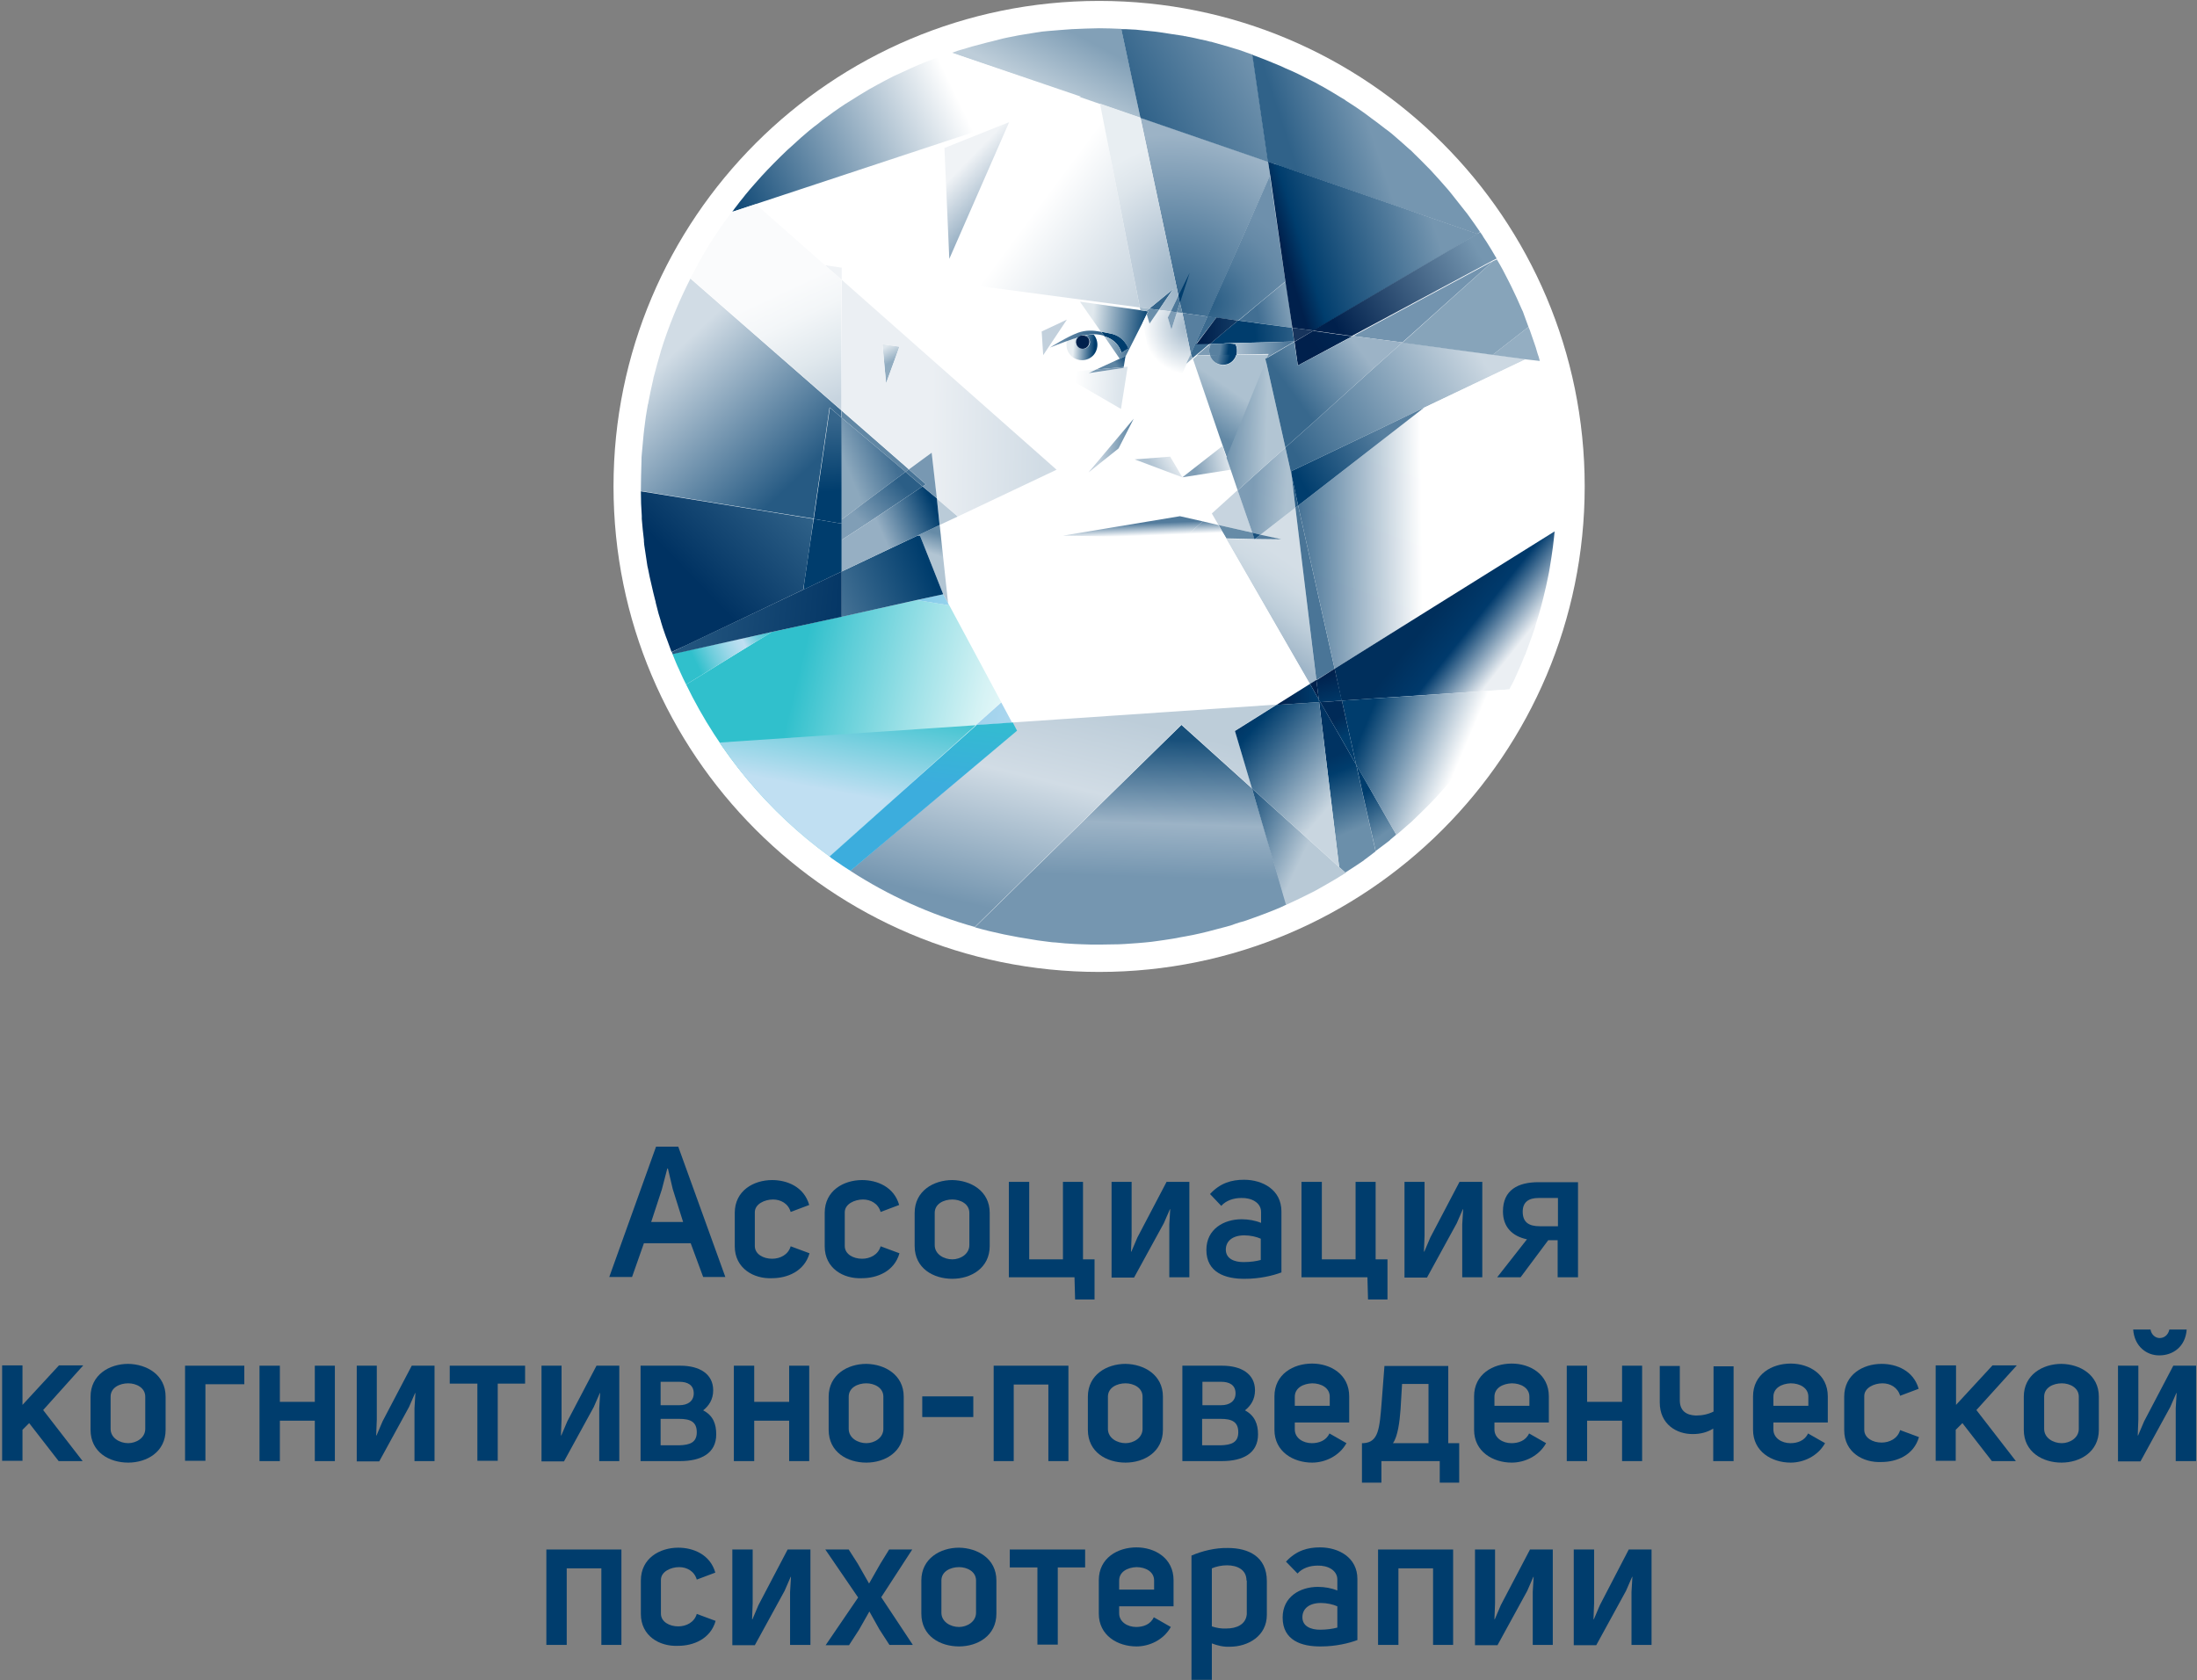 <svg width="723" height="553" viewBox="0 0 723 553" fill="none" xmlns="http://www.w3.org/2000/svg">
<rect x="0" y="0" width="723" height="553" fill="#808080" stroke="none"/>
<path d="M361.7 319.9C450 319.9 521.5 248.3 521.5 160.1C521.5 71.8 449.9 0.3 361.7 0.3C273.5 0.3 201.9 71.9 201.9 160.1C201.9 248.3 273.4 319.9 361.7 319.9Z" fill="white"/>
<path d="M417.3 53.2L375.3 38.7L387.8 97.3L388.3 99.7L389.1 103L397.4 104.2L418 57.7L417.3 53.2Z" fill="url(#paint0_radial_1_157)"/>
<path d="M388.3 169.9L395.8 171.6L398.7 169L407.2 161.3L404.9 154.6L389.1 157L373.3 151.2L385 150.3L389 157L402.2 146.8L402.3 147.2L401.2 144L392.3 118C391.6 118.6 391 119.1 390.3 119.7L391.5 117.1L382.1 138.2L375.9 106.1L370.1 117.6L369.6 120.8L370.9 120.7L368.7 134.6L348.2 122.8L360.6 121.7L368.4 118.1L363.3 110.7C362 110.3 360.7 110.2 359.6 110.1C360.8 111.5 361.3 113.5 360.5 115.3C359.5 117.9 356.5 119.2 353.9 118.2C351.5 117.3 350.3 114.7 350.8 112.3C351.6 112 352.4 111.7 353.2 111.5C349.3 112.8 345.4 114.4 345.4 114.4C345.4 114.4 351.1 110.8 354.7 109.5C357.4 108.5 359.5 108.7 362.2 109.2L355.3 99.3L375.2 102.1L375 101.2L277 88.1V92.2L347.8 154.6L315.2 170L309.2 172.9L312 198.6L329.5 231.2L389.9 177L349.8 176.3L388.3 169.9ZM373.1 137.8L368.1 147.6L358.3 155.4L373.1 137.8ZM342.8 109.1L351.1 105.2L343.3 116.9L342.8 109.1Z" fill="white"/>
<path d="M299.1 154.5L277 135.2V137.5L298 155.3L299.1 154.5Z" fill="#6187A4"/>
<path d="M398.4 113.4C399.7 113.3 401.1 113.2 402.4 113.1L398.3 113.2C396.7 114.5 395.2 115.8 393.8 117L398.2 116.9C397.8 115.8 397.8 114.5 398.4 113.4Z" fill="url(#paint1_linear_1_157)"/>
<path d="M411.3 106L425.3 107.9L423.1 92.6C418 96.8 412.7 101.2 407.6 105.5C408.7 105.6 409.9 105.8 411.3 106Z" fill="url(#paint2_linear_1_157)"/>
<path d="M389.1 103L391.9 116.5L397.4 104.2L389.1 103Z" fill="#577F9F"/>
<path d="M491.4 85.9L445.3 110.6L461.5 112.7L491.4 85.9Z" fill="#7394AF"/>
<path d="M412 259.5L388.8 238.6L320.8 305.2C327.1 307 333.6 308.3 340.2 309.3C340.6 309.4 341 309.4 341.4 309.5C342.6 309.7 343.9 309.8 345.2 310C345.9 310.1 346.7 310.2 347.4 310.2C348.4 310.3 349.5 310.4 350.5 310.5C351.6 310.6 352.6 310.6 353.7 310.7C354.5 310.7 355.3 310.8 356.1 310.8C358 310.9 359.9 310.9 361.8 310.9C363.9 310.9 366.1 310.8 368.2 310.8C368.9 310.8 369.5 310.7 370.2 310.7C371.7 310.6 373.1 310.5 374.5 310.4C375.3 310.3 376 310.3 376.8 310.2C378.2 310.1 379.6 309.9 381 309.7C381.7 309.6 382.4 309.5 383.1 309.4C384.9 309.1 386.7 308.9 388.4 308.5C389 308.4 389.5 308.3 390.1 308.2C391.7 307.9 393.4 307.6 395 307.2C395.8 307 396.6 306.8 397.5 306.6C398.6 306.3 399.8 306 400.9 305.7C401.8 305.5 402.7 305.2 403.6 305C404.7 304.7 405.7 304.4 406.7 304C407.6 303.7 408.5 303.4 409.4 303.2C410.5 302.8 411.7 302.4 412.8 302C414.3 301.5 415.7 300.9 417.1 300.4C418.1 300 419.1 299.6 420.1 299.2C421.1 298.8 422 298.4 423 297.9C423.1 297.8 423.2 297.8 423.4 297.7L412 259.5Z" fill="url(#paint3_linear_1_157)"/>
<path d="M312 198.5L312.1 199.2L301.7 197.5L254 208L225.8 225.3C236.7 247.8 252.9 267.2 273 281.9L329.5 231.1L312 198.5Z" fill="url(#paint4_linear_1_157)"/>
<path d="M221.3 215.2C221.3 215.3 221.4 215.4 221.4 215.5C222.1 217.2 222.7 218.8 223.5 220.4C223.6 220.6 223.7 220.8 223.8 221.1C224.4 222.5 225.1 223.9 225.8 225.3L254 208L221.3 215.2Z" fill="url(#paint5_linear_1_157)"/>
<path d="M369.1 116.1L371.4 114.7C371.4 114.7 370.1 110.7 365.6 109.8C364.4 109.6 363.4 109.3 362.4 109.2L363.5 110.7C365.9 111.4 368.1 113 369.1 116.1Z" fill="#003D6D"/>
<path d="M406.5 113.2C406.3 113.2 406.1 113.2 405.9 113.1L406.4 113.3C405.7 113.1 404.5 113 403.2 113.1H402.4C401.1 113.1 399.7 113.3 398.4 113.4C397.8 114.5 397.8 115.8 398.2 117L406.9 116.9C407.2 115.6 407.1 114.2 406.5 113.2Z" fill="url(#paint6_linear_1_157)"/>
<path d="M368.6 118L360.8 121.6L369.8 120.8L370.3 117.7L370.4 117.2L368.6 118Z" fill="url(#paint7_linear_1_157)"/>
<path d="M406.9 116.8C406.8 117.3 406.6 117.7 406.3 118.2C404.8 120.3 401.9 120.8 399.9 119.3C399.1 118.7 398.6 117.9 398.3 117L393.9 117.1C393.5 117.5 393 117.8 392.6 118.2L401.5 144.2L403 148.5L403.8 150.7L416.8 118.9L417.2 117.9L417.7 116.7L406.9 116.8Z" fill="url(#paint8_linear_1_157)"/>
<path d="M400.3 104.5L397.4 104.1L391.9 116.4L392.4 117.9C392.8 117.5 393.3 117.2 393.7 116.8C395.2 115.6 396.7 114.3 398.2 113L393.7 113.1L400.3 104.5Z" fill="#3B6A8F"/>
<path d="M369.8 120.8V121.1L358.3 122.8L360.8 121.6L348.4 122.7L368.9 134.6L371.1 120.7L369.8 120.8Z" fill="url(#paint9_linear_1_157)"/>
<path d="M358.3 122.8L369.8 121.1V120.8L360.8 121.6L358.3 122.8Z" fill="#7898B2"/>
<path d="M358.2 155.5L368.1 147.6L373.1 137.8L358.2 155.5Z" fill="url(#paint10_linear_1_157)"/>
<path d="M290.4 113.3L291.6 126.2L296 114.1L290.4 113.3Z" fill="url(#paint11_linear_1_157)"/>
<path d="M434 230.2L440.7 285.4L442.7 287.2C444.6 286 446.6 284.7 448.5 283.4C448.7 283.3 448.8 283.2 449 283C450.3 282.1 451.5 281.1 452.7 280.2L446.3 251.7C442.3 244.6 438.1 237.4 434 230.2Z" fill="url(#paint12_linear_1_157)"/>
<path d="M446.3 251.6L452.7 280.1C453.6 279.4 454.6 278.7 455.5 278C456.1 277.6 456.6 277.1 457.2 276.7C457.3 276.6 457.5 276.5 457.6 276.3C458.2 275.8 458.9 275.2 459.5 274.7C455.4 267.6 451 259.8 446.3 251.6Z" fill="url(#paint13_linear_1_157)"/>
<path d="M403.2 113L425.9 112.4L425.2 107.9C420.2 107.2 407.4 105.5 407.4 105.5C404.2 108.1 401.1 110.7 398.2 113.2L402.3 113.1C402.7 113.1 402.9 113 403.2 113Z" fill="url(#paint14_linear_1_157)"/>
<path d="M425.3 107.9L425.9 112.4H426.1L432.1 108.9L432.3 108.8L425.3 107.9Z" fill="#17345C"/>
<path d="M378.2 101.6L381.4 102L386 95.2L378.2 101.6Z" fill="#33648A"/>
<path d="M377.2 102.4L375.3 102.1L355.4 99.3L362.3 109.2C363.3 109.4 364.3 109.6 365.5 109.8C370 110.7 371.3 114.7 371.3 114.7L369 116.1C368.1 113 365.8 111.4 363.4 110.7L368.5 118.1L370.3 117.3L370.2 117.7L376 106.2L377.3 103.5L377.8 102.5L377.2 102.4Z" fill="url(#paint15_linear_1_157)"/>
<path d="M301.6 197.5L312.1 199.2L312 198.5L310.4 195.6L301.6 197.5Z" fill="url(#paint16_linear_1_157)"/>
<path d="M309.3 173.4L309.2 172.8L301.9 176.3L302.8 176.4L310.4 195.6L312 198.5L309.3 173.4Z" fill="url(#paint17_linear_1_157)"/>
<path d="M273.1 134.2L267.8 170.8L275.5 172.1L277 172.3V171V137.5L273.1 134.2Z" fill="url(#paint18_linear_1_157)"/>
<path d="M362 34.1L355.6 31.9L248.8 67.2L271.5 87.3L277 88.1L375.1 101.2L362 34.1Z" fill="url(#paint19_linear_1_157)"/>
<path d="M426.3 167.1L414.8 176L421.6 177.6L413 177.5H412.8L403.5 177.3C410.1 188.8 420.3 206.5 431.1 225.2L433.2 223.9L426.3 167.1Z" fill="url(#paint20_linear_1_157)"/>
<path d="M398.8 169C399.4 170.1 400.2 171.4 401 172.8L412.1 175.3L407.3 161.3L398.8 169Z" fill="#C7D4DF"/>
<path d="M423 147.3L407.3 161.4L412.1 175.3L414.8 176L426.3 167.1L425.1 156.7L423 147.3Z" fill="url(#paint21_linear_1_157)"/>
<path d="M502.2 118.2L491.1 116.7L461.5 112.7L423 147.3L425.1 156.7L424.9 155.1L468.6 134.2L502.2 118.2Z" fill="url(#paint22_linear_1_157)"/>
<path d="M433.2 223.8L431.1 225.1C432.1 226.8 433 228.5 434 230.2L433.2 223.8Z" fill="#00204C"/>
<path d="M433.2 223.8L439.2 220.1L427.2 166.4L426.3 167.1L433.2 223.8Z" fill="#4A7597"/>
<path d="M426.3 167.1L427.2 166.4L425.1 156.7L426.3 167.1Z" fill="url(#paint23_linear_1_157)"/>
<path d="M512.1 149.6V149.5C511.9 146.6 511.6 143.7 511.2 140.9C511.1 140.3 511.1 139.8 511 139.2C510.6 136.4 510.2 133.7 509.6 131C509.5 130.4 509.4 129.8 509.2 129.2C508.6 126.4 508 123.7 507.3 121C507.2 120.6 507.1 120.2 507 119.8C506.9 119.5 506.8 119.2 506.7 118.8L502.2 118.2L468.6 134.2L427.2 166.4L439.2 220.1L511.7 174.9C511.8 174.2 511.8 173.5 511.9 172.9C511.9 172.6 512 172.3 512 172C512.1 171.2 512.2 170.4 512.2 169.5C512.4 166.4 512.5 163.3 512.5 160.1C512.5 156.9 512.4 153.8 512.2 150.7C512.2 150.3 512.1 149.9 512.1 149.6Z" fill="url(#paint24_linear_1_157)"/>
<path d="M425.1 156.7L427.2 166.4L468.6 134.2L424.9 155.1L425.1 156.7Z" fill="url(#paint25_linear_1_157)"/>
<path d="M506.7 118.8V118.7C506.5 117.9 506.3 117.1 506 116.4C505.6 115 505.2 113.6 504.7 112.3C504.4 111.4 504.1 110.5 503.8 109.7C503.6 109 503.3 108.3 503 107.6L491.2 116.8L502.3 118.3L506.7 118.8C506.8 119.1 506.9 119.4 507 119.8C506.9 119.4 506.8 119.1 506.7 118.8Z" fill="#94AEC2"/>
<path d="M369 9.5C366.6 9.4 364.1 9.3 361.7 9.3C360.2 9.3 354.2 9.5 352.7 9.6C352.2 9.6 346.3 10.1 345 10.2C344.3 10.3 343.6 10.3 342.9 10.4C342.7 10.4 342.5 10.5 342.3 10.5C341.4 10.6 340.5 10.8 339.7 10.9C338.5 11.1 334.6 11.7 333.9 11.9C333.3 12 330.2 12.6 329.2 12.9C327.5 13.3 321.3 14.9 319.9 15.3C318.7 15.7 317.5 16 316.2 16.4C315.5 16.6 314.8 16.8 314.1 17.1C313.8 17.2 313.5 17.3 313.2 17.4L375.3 38.8L369 9.5Z" fill="url(#paint26_linear_1_157)"/>
<path d="M412.2 18C410.7 17.5 409.2 16.9 407.7 16.4C406.8 16.1 405.9 15.9 405 15.6C404.8 15.5 404.6 15.5 404.4 15.4C402.7 14.9 400.9 14.4 399.1 13.9C398.8 13.8 398.5 13.7 398.2 13.7C397.2 13.4 396.2 13.2 395.2 13C393.6 12.6 392.1 12.3 390.5 12C390.4 12 390.2 11.9 390.1 11.9C390 11.9 389.9 11.9 389.9 11.9C389.8 11.9 389.6 11.9 389.5 11.8C388.2 11.6 386.8 11.4 385.5 11.2C384.2 11 382.9 10.8 381.6 10.6C381.1 10.5 380.6 10.5 380.1 10.4C378.4 10.2 376.8 10.1 375.1 9.9C374.2 9.8 373.3 9.7 372.4 9.7C371.8 9.7 371.1 9.6 370.5 9.6H370.4C369.9 9.6 369.5 9.6 369 9.6L372.6 26.4L375.3 38.8L417.3 53.3L412.2 18Z" fill="url(#paint27_linear_1_157)"/>
<path d="M486.9 76.1C485.8 74.5 484.7 72.9 483.6 71.4C483.1 70.7 482.6 70 482 69.3C480.5 67.4 479 65.5 477.5 63.6C477.2 63.2 476.9 62.9 476.6 62.5C476.4 62.2 476.1 62 475.9 61.7C474.5 60.1 473.1 58.5 471.7 57C471.1 56.3 470.4 55.6 469.8 55C468.4 53.5 466.9 52.1 465.5 50.7C465.1 50.3 464.7 49.9 464.3 49.5C464.1 49.4 464 49.2 463.8 49.1C461.9 47.4 460 45.7 458 44C457.3 43.4 456.6 42.9 455.9 42.4C454.4 41.2 452.9 40.1 451.4 39C450.6 38.4 449.8 37.8 449 37.2C447.2 35.9 445.4 34.7 443.5 33.5C443.2 33.3 442.8 33.1 442.5 32.8C442.3 32.7 442.2 32.6 442 32.5C441.8 32.4 441.5 32.2 441.3 32.1C439.4 30.9 437.5 29.8 435.6 28.7C434.7 28.2 433.7 27.7 432.7 27.1C432.4 26.9 432 26.8 431.7 26.6C431 26.3 430.4 25.9 429.7 25.6C428 24.7 426.3 23.9 424.5 23.1C423.5 22.7 422.6 22.3 421.6 21.8C419.9 21.1 418.2 20.4 416.5 19.7C416.1 19.5 415.6 19.4 415.2 19.2C414.5 18.9 413.8 18.7 413.1 18.4C412.8 18.3 412.4 18.2 412.1 18L417.2 53.2L419.5 54V53.9L420.1 54.2L486.1 77L486.9 76.5C487.1 76.4 487 76.3 486.9 76.1Z" fill="url(#paint28_linear_1_157)"/>
<path d="M387.8 97.3L388.3 99.7L391.5 89.8L387.8 97.3Z" fill="#003D6D"/>
<path d="M407.5 105.5C407.5 105.5 418 96.8 423 92.6L417.9 57.8L397.3 104.2L407.5 105.5Z" fill="url(#paint29_radial_1_157)"/>
<path d="M420.3 54.2L419.6 54L417.3 53.2L418 57.7L423 92.6L425.3 107.9L432.3 108.8L486.3 77L420.3 54.2Z" fill="url(#paint30_linear_1_157)"/>
<path d="M332.1 40.2L310.8 48.7L312.4 85.2L332.1 40.2Z" fill="url(#paint31_linear_1_157)"/>
<path d="M313.1 17.3C312.4 17.5 311.7 17.8 311 18C309.3 18.6 307.6 19.3 305.9 19.9C304.7 20.4 303.5 20.8 302.4 21.3C300.7 22 299 22.8 297.3 23.6C296.2 24.1 295.1 24.6 294 25.1C292.2 26 290.4 27 288.7 27.9C287.8 28.4 286.9 28.9 286 29.4C283.8 30.7 281.7 32 279.5 33.4C279.1 33.7 278.6 33.9 278.2 34.2C275.6 35.9 273.1 37.7 270.7 39.5C270.2 39.9 269.6 40.4 269.1 40.8C267.2 42.2 265.4 43.7 263.6 45.3C262.8 46 262.1 46.7 261.3 47.4C259.8 48.7 258.3 50.1 256.9 51.5C256.1 52.3 255.3 53.1 254.5 53.9C253.2 55.2 251.9 56.6 250.6 58C249.8 58.9 249 59.8 248.2 60.7C247.2 61.8 246.3 62.9 245.3 64.1C245.1 64.4 244.8 64.7 244.6 65C243.8 65.9 243.1 66.9 242.4 67.8C241.9 68.4 241.4 69.1 241 69.7L248.9 67.1L355.7 31.8L313.1 17.3Z" fill="url(#paint32_linear_1_157)"/>
<path d="M386 95.2L381.4 102L385.3 102.5L387.8 97.3L375.3 38.7L362 34.1L375.1 101.2L378.2 101.6L386 95.2Z" fill="url(#paint33_radial_1_157)"/>
<path d="M389.1 103L387.3 102.8L385.5 108.5L384.3 104.5L385.3 102.5L381.4 102L378.3 106.5L377.4 103.5L376.1 106.1L382.3 138.2L391.7 117.1L391.9 116.5L389.1 103Z" fill="url(#paint34_radial_1_157)"/>
<path d="M384.3 104.5L385.5 108.5L387.3 102.8L385.3 102.5L384.3 104.5Z" fill="#7D9CB5"/>
<path d="M271.5 87.3L277 92.1V88.1L271.5 87.3Z" fill="#F0F3F6"/>
<path d="M227.2 91.7C223.3 99.4 220 107.4 217.4 115.8V115.9C216.6 118.5 215.9 121.2 215.2 123.8C215.1 124.1 215 124.4 215 124.7C214.4 127.4 213.8 130 213.3 132.8C213.3 132.9 213.3 133 213.2 133.1C212.7 135.8 212.3 138.5 212 141.2C211.9 141.8 211.9 142.4 211.8 143C211.6 145.1 211.4 147.3 211.2 149.5C211.1 150.2 211.1 151 211.1 151.7C211 153.8 210.9 159.9 210.9 161.6L267.7 170.7L273 134.1L276.9 137.4V135.1L227.2 91.7Z" fill="url(#paint35_linear_1_157)"/>
<path d="M342.8 109.1L343.3 116.9L351.1 105.2L342.8 109.1Z" fill="#C2D0DC"/>
<path d="M210.9 161.7C210.9 164.4 211 167.1 211.2 169.8C211.2 169.9 211.2 170 211.2 170.2C211.2 170.4 211.2 170.6 211.2 170.8C211.4 173.1 211.6 175.4 211.9 177.7C211.9 177.8 211.9 178 211.9 178.1C211.9 178.5 212 178.9 212 179.3C212.3 181.3 212.6 183.3 212.9 185.3C213 186 213.1 186.7 213.3 187.4C213.6 189.1 214 190.8 214.4 192.5C214.6 193.4 214.8 194.2 215 195.1C215.2 195.9 215.4 196.7 215.6 197.5C215.7 197.8 215.8 198.1 215.8 198.4C216.1 199.6 216.4 200.7 216.7 201.9C216.9 202.7 217.2 203.4 217.4 204.2C217.4 204.3 217.5 204.4 217.5 204.6C217.9 205.9 218.3 207.3 218.8 208.6C219 209.3 219.3 209.9 219.5 210.5C220 211.9 220.5 213.2 221 214.6L222.5 213.9L225.6 212.5L264.3 194.1L264.7 191.6L266.6 178.7L267.7 170.8L210.9 161.7Z" fill="url(#paint36_linear_1_157)"/>
<path d="M275.5 172.1L267.8 170.8L266.6 178.7L264.7 191.6L264.4 194.1L277 188.1V177.7V172.3L275.5 172.1Z" fill="#003D6D"/>
<path d="M221.1 214.6C221.1 214.7 221.3 215.2 221.4 215.3L254 208L277 203V193.9V193.6V188.8V188.5V188.1C277 188.1 221.1 214.5 221.1 214.6Z" fill="url(#paint37_linear_1_157)"/>
<path d="M302.8 176.4L301.9 176.3L277 188.1V203L301.6 197.5L310.4 195.6L302.8 176.4Z" fill="url(#paint38_linear_1_157)"/>
<path d="M309.2 172.8L315.2 170L308.3 164L309.2 172.8Z" fill="#BACBD8"/>
<path d="M377.2 102.4L377.9 102.5L377.4 103.5L378.3 106.5L381.4 102L378.2 101.6L377.2 102.4Z" fill="#6B8FAA"/>
<path d="M378.2 101.6L375.1 101.2L375.3 102.1L377.2 102.4L378.2 101.6Z" fill="#A3B9CA"/>
<path d="M357.9 110.3C357.8 110.3 357.8 110.3 357.9 110.3C357.6 110.4 357.3 110.5 357 110.5C358 110.8 358.7 111.6 358.7 112.6C358.7 113.8 357.7 114.8 356.5 114.8C355.4 114.8 354.6 114.1 354.4 113.1C354.3 112.9 354.2 112.7 354.2 112.4C354.2 112 354.4 111.7 354.7 111.5C354.8 111.4 354.9 111.2 355 111.1C354.5 111.2 354.1 111.4 353.6 111.5H353.5C352.7 111.8 351.9 112 351.1 112.3C350.5 114.7 351.8 117.3 354.2 118.2C356.8 119.2 359.8 118 360.8 115.3C361.5 113.5 361.1 111.5 359.9 110.1C359.8 110.1 359.8 110.1 359.7 110.1C359.1 110.1 358.5 110.1 357.9 110.3Z" fill="url(#paint39_linear_1_157)"/>
<path d="M362.3 109.2C359.6 108.7 357.4 108.6 354.8 109.5C351.2 110.8 345.5 114.4 345.5 114.4C345.5 114.4 349.4 112.8 353.3 111.5H353.4C353.9 111.3 354.4 111.2 354.9 111C355.3 110.6 355.9 110.3 356.5 110.3C356.7 110.3 356.8 110.4 357 110.4C357.3 110.3 357.6 110.3 357.9 110.2C357.9 110.2 357.9 110.2 358 110.2C358.6 110.1 359.2 110 359.7 110C359.8 110 359.8 110 359.9 110C361.1 110 362.4 110.2 363.6 110.6L362.3 109.2Z" fill="url(#paint40_radial_1_157)"/>
<path d="M356.9 110.5C356.7 110.5 356.7 110.5 356.9 110.5C356.7 110.4 356.5 110.4 356.3 110.4C355.4 110.3 354.8 111 354.7 111.1C354.6 111.2 354.5 111.4 354.4 111.5C354.2 111.8 354.1 112.2 354.1 112.6C354.1 112.8 354.2 112.9 354.2 113.1C354.4 114.1 355.3 114.8 356.3 114.8C357.5 114.8 358.5 113.8 358.5 112.6C358.6 111.6 357.9 110.7 356.9 110.5Z" fill="#00204C"/>
<path d="M373.4 151.2L389.1 157.1L385.1 150.3L373.4 151.2Z" fill="url(#paint41_linear_1_157)"/>
<path d="M403.6 150.6L402.5 147.3L402.3 146.8L389.1 157.1L405 154.6L403.6 150.6Z" fill="url(#paint42_linear_1_157)"/>
<path d="M391.9 116.5L391.6 117.1L390.4 119.7C391 119.2 391.7 118.6 392.4 118L391.9 116.5Z" fill="#94AEC2"/>
<path d="M388.3 169.9L349.8 176.3L389.8 177L395.8 171.6L388.3 169.9Z" fill="url(#paint43_linear_1_157)"/>
<path d="M236.8 244.4C246.6 258.9 258.8 271.6 273 281.9L321.1 238.7L236.8 244.4Z" fill="url(#paint44_linear_1_157)"/>
<path d="M298 155.3L277 137.5V171L298 155.3Z" fill="url(#paint45_linear_1_157)"/>
<path d="M298 155.3L277 171V172.3V177.7L283.6 173.4L303.6 160.1L298 155.3Z" fill="url(#paint46_linear_1_157)"/>
<path d="M306.6 149L308.2 164.1L315.2 170L347.7 154.6L277 92.1V135.1L299.1 154.4L306.6 149ZM290.4 113.3L296 114.1L291.6 126.1L290.4 113.3Z" fill="url(#paint47_linear_1_157)"/>
<path d="M277 92.1L271.5 87.3L248.7 67.2L240.8 69.8C238 73.5 235.3 77.4 232.9 81.3C232.8 81.5 232.6 81.8 232.5 82C232.4 82.2 232.2 82.5 232.1 82.7C231.4 83.8 230.8 85 230.1 86.1C229.9 86.4 229.7 86.7 229.6 87.1C228.8 88.6 228 90.1 227.2 91.6L276.9 135V92.1H277Z" fill="url(#paint48_linear_1_157)"/>
<path d="M308.3 164L303.6 160.1L283.6 173.4L277 177.7V188.1L301.9 176.3L309.2 172.8L308.3 164Z" fill="url(#paint49_linear_1_157)"/>
<path d="M304.7 159.4L299.1 154.5L298 155.3L303.6 160.1L304.7 159.4Z" fill="#477396"/>
<path d="M303.6 160.1L308.3 164L306.6 149L299.1 154.5L304.7 159.4L303.6 160.1Z" fill="#7898B2"/>
<path d="M491.4 85.9L461.5 112.8L491.2 116.8L503 107.6C502.5 106.2 502 104.9 501.5 103.5C501.3 102.9 501.1 102.3 500.8 101.8C499.7 99.3 498.6 96.8 497.4 94.4C497.1 93.8 496.8 93.2 496.5 92.6C495.3 90.2 494 87.7 492.6 85.4L491.4 85.9Z" fill="#87A4BA"/>
<path d="M492.5 85C492.5 85 492.5 84.9 492.4 84.9C491.4 83.1 490.3 81.4 489.2 79.6C488.9 79.2 488.7 78.8 488.4 78.4C488.2 78.1 488 77.8 487.8 77.4L487.1 76.4L432.2 108.7L432 108.8C436.8 109.5 441.4 110.1 444.9 110.6L445.2 110.4L491.3 85.7L492.5 85.1C492.5 85.2 492.5 85.1 492.5 85Z" fill="url(#paint50_linear_1_157)"/>
<path d="M432.1 108.9L426.2 112.4L426 112.5L427.1 120.3L442.7 111.9L445 110.7C441.4 110.2 436.9 109.6 432.1 108.9Z" fill="url(#paint51_linear_1_157)"/>
<path d="M416.6 118.8L403.6 150.6L405 154.6L407.3 161.4L423 147.3L416.6 118.8Z" fill="url(#paint52_linear_1_157)"/>
<path d="M445.3 110.6L445 110.7L442.7 112L427.1 120.3L425.9 112.5L417 117.8L416.4 118.1L416.6 118.8L423 147.3L461.5 112.7L445.3 110.6Z" fill="url(#paint53_linear_1_157)"/>
<path d="M398.2 116.9C398.5 117.8 399 118.6 399.8 119.2C401.9 120.7 404.8 120.2 406.2 118.1C406.5 117.7 406.7 117.2 406.8 116.7L398.2 116.9Z" fill="url(#paint54_linear_1_157)"/>
<path d="M400.3 104.5L393.7 113.3L398.2 113.2C401.1 110.7 407.4 105.5 407.4 105.5L400.3 104.5Z" fill="url(#paint55_linear_1_157)"/>
<path d="M425.9 112.4L403.2 113C404.5 113 405.7 113 406.4 113.2L405.9 113C406.1 113 406.3 113.1 406.5 113.1C407.1 114.2 407.3 115.5 406.9 116.7L417.5 116.5L417 117.7L425.9 112.4V112.4Z" fill="url(#paint56_linear_1_157)"/>
<path d="M421.7 177.5L414.8 176L413 177.4L421.7 177.5Z" fill="#527B9C"/>
<path d="M412.1 175.3L401 172.8C401.8 174.1 402.6 175.6 403.6 177.2L412.9 177.4L412.1 175.3Z" fill="#668BA7"/>
<path d="M412.8 177.4H413L414.8 176L412.1 175.3L412.8 177.4Z" fill="#19507C"/>
<path d="M395.8 171.6L389.8 177L403.5 177.2C402.6 175.6 401.7 174.1 400.9 172.8L395.8 171.6Z" fill="url(#paint57_linear_1_157)"/>
<path d="M431.1 225.2C420.3 206.5 410.1 188.8 403.5 177.3L389.8 177.1L329.4 231.3L333 238L420 232.1L431.1 225.2Z" fill="white"/>
<path d="M279.8 286.6C292.3 294.7 306.1 301 320.8 305.1L388.8 238.5L412 259.4L406.4 240.5L420.1 231.9L333.1 237.8L334.5 240.5L279.8 286.6Z" fill="url(#paint58_linear_1_157)"/>
<path d="M329.5 231.2L321.1 238.7L333.1 237.9L329.5 231.2Z" fill="url(#paint59_linear_1_157)"/>
<path d="M274.3 282.9C274.8 283.3 275.3 283.6 275.9 284C277 284.8 278.1 285.5 279.2 286.2C279.4 286.3 279.7 286.5 279.9 286.6L334.7 240.5L333.3 237.8L321.4 238.6L273 281.9C273.4 282.3 273.8 282.6 274.3 282.9Z" fill="url(#paint60_linear_1_157)"/>
<path d="M439.2 220.1L441.5 230.6L496.7 226.9C497 226.3 497.3 225.6 497.7 225C497.9 224.6 498.1 224.2 498.3 223.8C498.7 222.9 499.1 222 499.5 221.1C500.3 219.4 501 217.7 501.7 215.9C501.8 215.7 501.9 215.5 502 215.3C502.4 214.2 502.8 213.1 503.2 212C503.9 210.1 504.6 208.2 505.2 206.3V206.2C505.6 205 505.9 203.8 506.3 202.6C506.9 200.7 507.4 198.7 507.9 196.7C508.2 195.5 508.5 194.2 508.8 192.9C509.2 190.9 509.7 188.9 510 186.9C510.2 185.6 510.4 184.4 510.6 183.1C510.9 181 511.2 179 511.4 176.9C511.5 176.2 511.5 175.6 511.6 174.9L439.2 220.1Z" fill="url(#paint61_linear_1_157)"/>
<path d="M496.8 226.9L441.6 230.6L446.3 251.7C451 259.8 455.4 267.7 459.5 274.8C460.5 274 461.5 273.1 462.4 272.3C463.2 271.6 463.9 271 464.7 270.3C464.9 270.1 465 270 465.2 269.8C467 268.1 468.7 266.4 470.4 264.7C470.5 264.6 470.6 264.5 470.7 264.4C470.8 264.3 470.9 264.2 471 264.1C471.6 263.5 472.1 262.9 472.7 262.2C472.3 262.6 471.9 263.1 471.5 263.6C471.4 263.7 471.4 263.7 471.3 263.8C472.6 262.4 473.9 261 475.2 259.5L475.3 259.4C475.6 259.1 475.9 258.7 476.2 258.4C476.5 258.1 476.8 257.7 477.1 257.4C478.2 256.1 479.2 254.8 480.2 253.5C480.8 252.7 481.4 252 482 251.2C482.2 250.9 482.5 250.6 482.7 250.3C483 250 483.2 249.6 483.4 249.3C483.8 248.7 484.2 248.1 484.7 247.5C484.8 247.4 484.9 247.3 484.9 247.1C485.5 246.2 486.2 245.3 486.8 244.4C487.2 243.9 487.5 243.3 487.9 242.8C488.2 242.3 488.5 241.9 488.8 241.4C489.2 240.8 489.5 240.2 489.9 239.6C490.4 238.8 490.8 238.1 491.3 237.3C491.8 236.5 492.2 235.8 492.7 235C493.1 234.3 493.4 233.7 493.8 233C494 232.6 494.3 232.2 494.5 231.8C494.8 231.2 495.1 230.6 495.4 230C495.3 230.2 495.1 230.5 495 230.7C495.2 230.4 495.3 230.1 495.5 229.8C495.8 228.9 496.3 227.8 496.8 226.9Z" fill="url(#paint62_linear_1_157)"/>
<path d="M439.2 220.1L433.2 223.9L434 230.3C434.2 230.6 434.3 230.8 434.5 231.1L441.6 230.6L439.2 220.1Z" fill="url(#paint63_linear_1_157)"/>
<path d="M441.6 230.6L434.5 231.1C438.5 238 442.4 244.9 446.3 251.7L441.6 230.6Z" fill="url(#paint64_linear_1_157)"/>
<path d="M440.7 285.4L412 259.5L423.2 297.8C423.4 297.7 423.5 297.7 423.7 297.6C426.4 296.4 429 295.1 431.6 293.8C431.9 293.6 432.3 293.5 432.6 293.3C435.1 291.9 437.6 290.5 440.1 289C440.2 288.9 440.3 288.9 440.4 288.8C440.7 288.6 440.9 288.5 441.2 288.3C441.3 288.2 441.4 288.2 441.6 288.1C442 287.8 442.4 287.5 442.9 287.3L440.7 285.4Z" fill="url(#paint65_linear_1_157)"/>
<path d="M406.4 240.6L412 259.5L440.7 285.4L434.1 231.1L420.1 232L406.4 240.6Z" fill="url(#paint66_linear_1_157)"/>
<path d="M388.3 99.7L387.8 97.3L385.3 102.5L387.3 102.8L388.3 99.7Z" fill="#4C7799"/>
<path d="M388.3 99.7L387.3 102.8L389.1 103L388.3 99.7Z" fill="#668BA7"/>
<path d="M434.1 231.1L434 230.2C433 228.5 432.1 226.8 431.1 225.1L420.1 232L434.1 231.1Z" fill="url(#paint67_linear_1_157)"/>
<path d="M227.3 409.2H211.9L208 420.3H200.5L215.9 377.4H223.2L238.7 420.3H231.4L227.3 409.2ZM214.3 402.2H224.8L221.4 391.4L219.8 384.6H219.6L217.8 391.5L214.3 402.2Z" fill="#003D6D"/>
<path d="M241.8 410.2V399.2C241.8 391.9 248 388.4 254.1 388.4C259 388.4 264.6 390.6 266.3 396.6L260.2 398.9C259.4 396.1 256.9 394.8 254.4 394.8C251.6 394.8 248.4 396.3 248.4 399V410.1C248.4 412.8 251.2 414.3 254.1 414.3C256.7 414.3 259.4 413 260.2 410.2L266.4 412.5C264.7 418.5 259 420.7 254.1 420.7C248.1 421 241.8 417.5 241.8 410.2Z" fill="#003D6D"/>
<path d="M271.4 410.2V399.2C271.4 391.9 277.6 388.4 283.7 388.4C288.6 388.4 294.2 390.6 295.9 396.6L289.8 398.9C289 396.1 286.5 394.8 284 394.8C281.2 394.8 278 396.3 278 399V410.1C278 412.8 280.8 414.3 283.7 414.3C286.3 414.3 289 413 289.8 410.2L296 412.5C294.3 418.5 288.6 420.7 283.7 420.7C277.6 421 271.4 417.5 271.4 410.2Z" fill="#003D6D"/>
<path d="M301 410.1V399.2C301 392 307.2 388.4 313.4 388.4C319.5 388.5 325.7 392 325.7 399.2V410.1C325.7 417.4 319.5 420.9 313.4 420.9C307.2 420.9 301 417.5 301 410.1ZM319 409.8V399.2C319 396.2 316 394.8 313.4 394.8C310.6 394.8 307.6 396.2 307.6 399.2V409.8C307.6 412.8 310.6 414.5 313.4 414.5C316 414.5 319 412.8 319 409.8Z" fill="#003D6D"/>
<path d="M360.2 414.5V427.7H353.8L353.6 420.4H332V389H338.7V414.5H349.8V389H356.4V414.5H360.2Z" fill="#003D6D"/>
<path d="M365.7 389H372.4V406.7L372.2 411.9L372.3 412L374.3 407.3L383.9 389H391.4V420.4H384.8V403L385.1 398H385L383 402.6L373.2 420.5H365.8V389H365.7Z" fill="#003D6D"/>
<path d="M397 411.4C397 404.5 402.8 401.3 408.6 401.3C410.8 401.3 413.1 401.7 415 402.5V398.9C415 395.8 411.8 394.2 408.5 394.3C406 394.3 403.5 395.1 401.9 396.9L398.2 393C401.6 389.3 405.4 388.3 409.4 388.3C415.5 388.3 421.7 391.6 421.7 398.7V418.8C418.8 419.9 414.4 420.9 409.8 420.9C403.2 421 397 418.8 397 411.4ZM414.9 414.7V407.7C413.6 407.1 411.5 406.6 409.5 406.6C405.6 406.6 403.4 408.5 403.4 411.3C403.4 414.3 406.2 415.4 409.2 415.4C411.5 415.4 413.5 415.1 414.9 414.7Z" fill="#003D6D"/>
<path d="M456.6 414.5V427.7H450.2L450 420.4H428.3V389H435V414.5H446.1V389H452.7V414.5H456.6Z" fill="#003D6D"/>
<path d="M462.1 389H468.8V406.7L468.6 411.9L468.7 412L470.7 407.3L480.3 389H487.8V420.4H481.2V403L481.5 398H481.4L479.4 402.6L469.6 420.5H462.2V389H462.1Z" fill="#003D6D"/>
<path d="M519.3 389V420.4H512.6V408.2H509.5L500.4 420.4H492.7L502.5 407.9C497.7 406.9 494.6 403.9 494.6 398.7C494.6 391.7 499.5 389.1 506.3 389.1H519.3V389ZM512.7 403.6V394.3H506.3C503 394.3 501.1 395.7 501.1 398.8C501.1 402.2 503 403.6 506.7 403.6H512.7Z" fill="#003D6D"/>
<path d="M14.2 464.1L27.2 480.9H19.3L9.6 468.4L7.4 470.6V480.8H0.7V449.4H7.4V462.4L19.4 449.4H27.4L14.2 464.1Z" fill="#003D6D"/>
<path d="M29.8 470.6V459.7C29.8 452.5 36 448.9 42.2 448.9C48.3 449 54.5 452.5 54.5 459.7V470.6C54.5 477.9 48.3 481.4 42.2 481.4C36 481.4 29.8 478 29.8 470.6ZM47.8 470.3V459.7C47.8 456.7 44.8 455.3 42.2 455.3C39.4 455.3 36.4 456.7 36.4 459.7V470.3C36.4 473.3 39.4 475 42.2 475C44.8 475 47.8 473.3 47.8 470.3Z" fill="#003D6D"/>
<path d="M60.9 449.5H80.4V455.6H67.6V480.8H60.9V449.5Z" fill="#003D6D"/>
<path d="M110.2 449.5V480.9H103.6V467.6H92.1V480.9H85.4V449.5H92.1V461.4H103.6V449.5H110.2Z" fill="#003D6D"/>
<path d="M117.3 449.5H124V467.2L123.8 472.4L123.9 472.5L125.9 467.8L135.5 449.5H143V480.9H136.4V463.5L136.7 458.5H136.6L134.6 463.1L124.8 481H117.4V449.5H117.3Z" fill="#003D6D"/>
<path d="M172.9 455.4H163.8V480.8H157.1V455.4H148V449.5H172.8V455.4H172.9Z" fill="#003D6D"/>
<path d="M178.1 449.5H184.8V467.2L184.6 472.4L184.7 472.5L186.7 467.8L196.3 449.5H203.8V480.9H197.2V463.5L197.5 458.5H197.4L195.4 463.1L185.6 481H178.2V449.5H178.1Z" fill="#003D6D"/>
<path d="M235.7 472.1C235.7 478.3 230.8 480.9 223.8 480.9H210.8V449.5H223.9C230.2 449.5 234.7 452.2 234.7 457.6C234.7 460.6 233.3 462.7 231.4 464.2C234.7 465.9 235.7 468.7 235.7 472.1ZM217.4 454.8V462.5H223.6C226.3 462.5 228.3 461.2 228.3 458.6C228.3 455.8 226.2 454.8 223.6 454.8H217.4V454.8ZM229.3 471.4C229.3 467.9 227.1 467 223.5 467H217.4V475.7H223.5C227 475.6 229.3 474.8 229.3 471.4Z" fill="#003D6D"/>
<path d="M266.3 449.5V480.9H259.7V467.6H248.2V480.9H241.5V449.5H248.2V461.4H259.7V449.5H266.3Z" fill="#003D6D"/>
<path d="M272.7 470.6V459.7C272.7 452.5 278.9 448.9 285.1 448.9C291.2 449 297.4 452.5 297.4 459.7V470.6C297.4 477.9 291.2 481.4 285.1 481.4C278.9 481.4 272.7 478 272.7 470.6ZM290.7 470.3V459.7C290.7 456.7 287.7 455.3 285.1 455.3C282.3 455.3 279.3 456.7 279.3 459.7V470.3C279.3 473.3 282.3 475 285.1 475C287.7 475 290.7 473.3 290.7 470.3Z" fill="#003D6D"/>
<path d="M303.5 459.6H320.3V466.4H303.5V459.6Z" fill="#003D6D"/>
<path d="M327 449.5H351.6V480.9H345V455.7H333.6V480.9H327V449.5Z" fill="#003D6D"/>
<path d="M358 470.6V459.7C358 452.5 364.2 448.9 370.4 448.9C376.5 449 382.7 452.5 382.7 459.7V470.6C382.7 477.9 376.5 481.4 370.4 481.4C364.2 481.4 358 478 358 470.6ZM376 470.3V459.7C376 456.7 373 455.3 370.4 455.3C367.6 455.3 364.6 456.7 364.6 459.7V470.3C364.6 473.3 367.6 475 370.4 475C373 475 376 473.3 376 470.3Z" fill="#003D6D"/>
<path d="M414 472.1C414 478.3 409.1 480.9 402.1 480.9H389.1V449.5H402.2C408.5 449.5 413 452.2 413 457.6C413 460.6 411.6 462.7 409.7 464.2C412.9 465.9 414 468.7 414 472.1ZM395.7 454.8V462.5H401.9C404.6 462.5 406.6 461.2 406.6 458.6C406.6 455.8 404.5 454.8 401.9 454.8H395.7V454.8ZM407.5 471.4C407.5 467.9 405.3 467 401.7 467H395.6V475.7H401.7C405.2 475.6 407.5 474.8 407.5 471.4Z" fill="#003D6D"/>
<path d="M426.1 468.3V470.5C426.1 473.3 428.8 475 431.7 475C434 475 436.4 474.2 437.5 471.8L443.1 475C440.7 479.3 436 481.4 431.8 481.4C425.6 481.4 419.4 477.8 419.4 470.6V459.6C419.4 452.3 425.6 448.8 431.8 448.8C437.8 448.8 444 452.3 444 459.6V468.2H426.1V468.3ZM426.1 459.9V462.7H437.6V459.7C437.6 456.8 434.8 455.3 431.8 455.3C428.9 455.4 426 456.8 426.1 459.9Z" fill="#003D6D"/>
<path d="M473.8 480.9H454.6V488H448.2V475H448.7C453.7 474.7 454 470.2 454.7 461.3L455.6 449.6H476.6V475H480.2V488H473.8V480.9ZM470.1 475V455.5H461.4L460.9 463.9C460.6 467.9 460 472.8 458.4 475H470.1Z" fill="#003D6D"/>
<path d="M491.8 468.3V470.5C491.8 473.3 494.5 475 497.4 475C499.7 475 502.1 474.2 503.2 471.8L508.8 475C506.4 479.3 501.7 481.4 497.5 481.4C491.3 481.4 485.1 477.8 485.1 470.6V459.6C485.1 452.3 491.3 448.8 497.5 448.8C503.5 448.8 509.7 452.3 509.7 459.6V468.2H491.8V468.3ZM491.8 459.9V462.7H503.3V459.7C503.3 456.8 500.5 455.3 497.5 455.3C494.6 455.4 491.7 456.8 491.8 459.9Z" fill="#003D6D"/>
<path d="M540.4 449.5V480.9H533.8V467.6H522.3V480.9H515.6V449.5H522.3V461.4H533.8V449.5H540.4Z" fill="#003D6D"/>
<path d="M570.5 449.5V480.9H563.8V470.2C561.9 471.4 559.6 472 557.2 472C551.8 472.1 546.2 468.8 546.2 461.6V449.6H552.8V460.9C552.8 464.4 555 465.8 558.1 465.9C560.2 465.9 562.1 465.5 563.9 464.6V449.7H570.5V449.5Z" fill="#003D6D"/>
<path d="M583.6 468.3V470.5C583.6 473.3 586.3 475 589.2 475C591.5 475 593.9 474.2 595 471.8L600.6 475C598.2 479.3 593.5 481.4 589.3 481.4C583.1 481.4 576.9 477.8 576.9 470.6V459.6C576.9 452.3 583.1 448.8 589.3 448.8C595.3 448.8 601.5 452.3 601.5 459.6V468.2H583.6V468.3ZM583.6 459.9V462.7H595.1V459.7C595.1 456.8 592.3 455.3 589.3 455.3C586.4 455.4 583.5 456.8 583.6 459.9Z" fill="#003D6D"/>
<path d="M606.9 470.7V459.7C606.9 452.4 613.1 448.9 619.2 448.9C624.1 448.9 629.7 451.1 631.4 457.1L625.3 459.4C624.5 456.6 622 455.3 619.5 455.3C616.7 455.3 613.5 456.8 613.5 459.5V470.6C613.5 473.3 616.3 474.8 619.2 474.8C621.8 474.8 624.5 473.5 625.3 470.7L631.5 473C629.8 479 624.1 481.2 619.2 481.2C613.1 481.5 606.9 478 606.9 470.7Z" fill="#003D6D"/>
<path d="M650.4 464.1L663.4 480.9H655.5L645.8 468.4L643.6 470.6V480.8H637V449.4H643.7V462.4L655.7 449.4H663.7L650.4 464.1Z" fill="#003D6D"/>
<path d="M666 470.6V459.7C666 452.5 672.2 448.9 678.4 448.9C684.5 449 690.7 452.5 690.7 459.7V470.6C690.7 477.9 684.5 481.4 678.4 481.4C672.3 481.4 666 478 666 470.6ZM684.1 470.3V459.7C684.1 456.7 681.1 455.3 678.5 455.3C675.7 455.3 672.7 456.7 672.7 459.7V470.3C672.7 473.3 675.7 475 678.5 475C681.1 475 684.1 473.3 684.1 470.3Z" fill="#003D6D"/>
<path d="M697 449.5H703.7V467.2L703.5 472.4L703.6 472.5L705.6 467.8L715.2 449.5H722.7V480.9H716V463.5L716.3 458.5H716.2L714.2 463.1L704.4 481H697V449.5ZM702 437.6H707.7C708 439.4 709.4 440.4 710.7 440.4C712.1 440.4 713.5 439.5 713.9 437.6H719.6C719.2 443.4 714.9 446.1 710.7 446.1C706.5 446.2 702.4 443.2 702 437.6Z" fill="#003D6D"/>
<path d="M179.9 510H204.5V541.4H197.9V516.2H186.5V541.4H179.8V510H179.9Z" fill="#003D6D"/>
<path d="M210.9 531.2V520.2C210.9 512.9 217.1 509.4 223.2 509.4C228.1 509.4 233.7 511.6 235.4 517.6L229.3 519.9C228.5 517.1 226 515.8 223.5 515.8C220.7 515.8 217.5 517.3 217.5 520V531.1C217.5 533.8 220.3 535.3 223.2 535.3C225.8 535.3 228.5 534 229.3 531.2L235.5 533.5C233.8 539.5 228.1 541.7 223.2 541.7C217.1 542 210.9 538.5 210.9 531.2Z" fill="#003D6D"/>
<path d="M241 510H247.7V527.7L247.5 532.9L247.6 533L249.6 528.3L259.2 510H266.7V541.4H260V524L260.3 519H260.2L258.2 523.6L248.4 541.5H241V510Z" fill="#003D6D"/>
<path d="M300.4 541.4H292.7L289.4 536.3L286.1 530.4L282.7 536.4L279.4 541.5H271.7L282.4 525.8L271.6 510H279.3L282.3 514.7L286 521.2L289.7 514.7L292.6 510H300.2L290 525.7L300.4 541.4Z" fill="#003D6D"/>
<path d="M303.2 531.1V520.2C303.2 513 309.4 509.4 315.6 509.4C321.7 509.5 327.9 513 327.9 520.2V531.1C327.9 538.4 321.7 541.9 315.6 541.9C309.4 541.9 303.2 538.5 303.2 531.1ZM321.2 530.8V520.2C321.2 517.2 318.2 515.8 315.6 515.8C312.8 515.8 309.8 517.2 309.8 520.2V530.8C309.8 533.8 312.8 535.5 315.6 535.5C318.2 535.5 321.2 533.8 321.2 530.8Z" fill="#003D6D"/>
<path d="M357.2 515.9H348.1V541.3H341.4V515.9H332.3V510H357.1V515.9H357.2Z" fill="#003D6D"/>
<path d="M368.3 528.8V531C368.3 533.8 371 535.5 373.9 535.5C376.2 535.5 378.6 534.7 379.7 532.3L385.3 535.5C382.9 539.8 378.2 541.9 374 541.9C367.8 541.9 361.6 538.3 361.6 531.1V520.1C361.6 512.8 367.8 509.3 374 509.3C380 509.3 386.2 512.8 386.2 520.1V528.7H368.3V528.8ZM368.3 520.4V523.2H379.8V520.2C379.8 517.3 377 515.8 374 515.8C371.1 515.9 368.2 517.3 368.3 520.4Z" fill="#003D6D"/>
<path d="M416.9 520.4V531.5C416.9 538.5 410.7 542 404.7 542C402.6 542.1 400.6 541.6 398.8 540.9V552.9H392.1V512C395.5 510.5 400 509.4 404.1 509.5C410.8 509.5 416.9 512.3 416.9 520.4ZM410.2 520.2C410.2 516.6 407.1 515.2 403.8 515.2C402 515.2 400.2 515.6 398.8 516.2V535.3C400.3 535.8 401.9 536.1 403.6 536C406.9 536 410 534.7 410.3 531.3V520.2H410.2Z" fill="#003D6D"/>
<path d="M422.1 532.4C422.1 525.5 427.9 522.3 433.7 522.3C435.9 522.3 438.2 522.7 440.1 523.5V519.9C440.1 516.8 436.9 515.2 433.6 515.3C431.1 515.3 428.6 516.1 427 517.9L423.2 514C426.6 510.3 430.4 509.3 434.4 509.3C440.5 509.3 446.7 512.6 446.7 519.7V539.8C443.8 540.9 439.4 541.9 434.8 541.9C428.3 542 422.1 539.9 422.1 532.4ZM440.1 535.7V528.7C438.8 528.1 436.7 527.6 434.7 527.6C430.8 527.6 428.6 529.5 428.6 532.3C428.6 535.3 431.4 536.4 434.4 536.4C436.6 536.4 438.6 536.1 440.1 535.7Z" fill="#003D6D"/>
<path d="M453.6 510H478.2V541.4H471.6V516.2H460.2V541.4H453.5V510H453.6Z" fill="#003D6D"/>
<path d="M485.3 510H492V527.7L491.8 532.9L491.9 533L493.9 528.3L503.5 510H511V541.4H504.4V524L504.7 519H504.6L502.6 523.6L492.8 541.5H485.4V510H485.3Z" fill="#003D6D"/>
<path d="M517.9 510H524.6V527.7L524.4 532.9L524.5 533L526.5 528.3L536 510H543.5V541.4H536.9V524L537.2 519H537.1L535.1 523.6L525.3 541.5H517.9V510Z" fill="#003D6D"/>
<defs>
<radialGradient id="paint0_radial_1_157" cx="0" cy="0" r="1" gradientUnits="userSpaceOnUse" gradientTransform="translate(385.028 101.593) scale(60.842 60.842)">
<stop offset="0.032" stop-color="#306289"/>
<stop offset="0.941" stop-color="#9CB3C6"/>
</radialGradient>
<linearGradient id="paint1_linear_1_157" x1="464.095" y1="65.636" x2="412.703" y2="104.18" gradientUnits="userSpaceOnUse">
<stop stop-color="white"/>
<stop offset="1" stop-color="#7D9CB5"/>
</linearGradient>
<linearGradient id="paint2_linear_1_157" x1="413.761" y1="102.295" x2="425.786" y2="99.89" gradientUnits="userSpaceOnUse">
<stop stop-color="#426F93"/>
<stop offset="1" stop-color="#8AA6BC"/>
</linearGradient>
<linearGradient id="paint3_linear_1_157" x1="373.651" y1="242.916" x2="371.869" y2="304.555" gradientUnits="userSpaceOnUse">
<stop stop-color="#174F7A"/>
<stop offset="0.454" stop-color="#9CB3C6"/>
<stop offset="0.739" stop-color="#7596B0"/>
</linearGradient>
<linearGradient id="paint4_linear_1_157" x1="260.097" y1="232.323" x2="401.53" y2="266.896" gradientUnits="userSpaceOnUse">
<stop stop-color="#30C0CC"/>
<stop offset="0.097" stop-color="#5BCDD7"/>
<stop offset="0.269" stop-color="#A0E2E8"/>
<stop offset="0.413" stop-color="#D4F2F4"/>
<stop offset="0.522" stop-color="#F3FBFC"/>
<stop offset="0.582" stop-color="white"/>
<stop offset="1" stop-color="white"/>
</linearGradient>
<linearGradient id="paint5_linear_1_157" x1="228.838" y1="217.794" x2="256.629" y2="204.612" gradientUnits="userSpaceOnUse">
<stop stop-color="#30C0CC"/>
<stop offset="0.19" stop-color="#6DCDDC"/>
<stop offset="0.354" stop-color="#9AD7E8"/>
<stop offset="0.48" stop-color="#B5DDEF"/>
<stop offset="0.554" stop-color="#C0DFF2"/>
<stop offset="0.612" stop-color="#9FD8E9"/>
<stop offset="0.695" stop-color="#78CFDF"/>
<stop offset="0.777" stop-color="#58C9D7"/>
<stop offset="0.857" stop-color="#42C4D1"/>
<stop offset="0.932" stop-color="#35C1CD"/>
<stop offset="1" stop-color="#30C0CC"/>
</linearGradient>
<linearGradient id="paint6_linear_1_157" x1="404.951" y1="115.404" x2="399.963" y2="114.691" gradientUnits="userSpaceOnUse">
<stop offset="0.139" stop-color="#003D6D"/>
<stop offset="0.677" stop-color="#5981A0"/>
</linearGradient>
<linearGradient id="paint7_linear_1_157" x1="371.207" y1="117.231" x2="364.126" y2="122.041" gradientUnits="userSpaceOnUse">
<stop stop-color="#003D6D"/>
<stop offset="0.578" stop-color="#5E85A3"/>
</linearGradient>
<linearGradient id="paint8_linear_1_157" x1="393.067" y1="141.372" x2="403.221" y2="126.942" gradientUnits="userSpaceOnUse">
<stop offset="0.184" stop-color="#6389A6"/>
<stop offset="1" stop-color="#ADC1D0"/>
</linearGradient>
<linearGradient id="paint9_linear_1_157" x1="368.932" y1="127.588" x2="344.999" y2="125.993" gradientUnits="userSpaceOnUse">
<stop stop-color="#DBE4EB"/>
<stop offset="0.638" stop-color="white"/>
</linearGradient>
<linearGradient id="paint10_linear_1_157" x1="371.442" y1="147.014" x2="356.925" y2="146.046" gradientUnits="userSpaceOnUse">
<stop offset="1.9e-07" stop-color="#6389A6"/>
<stop offset="0.638" stop-color="#C2D0DC"/>
</linearGradient>
<linearGradient id="paint11_linear_1_157" x1="293.378" y1="119.423" x2="288.746" y2="111.228" gradientUnits="userSpaceOnUse">
<stop offset="0.032" stop-color="#91ACC0"/>
<stop offset="0.585" stop-color="#DEE6EC"/>
</linearGradient>
<linearGradient id="paint12_linear_1_157" x1="435.421" y1="249.542" x2="449.316" y2="282.143" gradientUnits="userSpaceOnUse">
<stop offset="0.019" stop-color="#003362"/>
<stop offset="0.171" stop-color="#003D6D"/>
<stop offset="0.726" stop-color="#6B8FAA"/>
</linearGradient>
<linearGradient id="paint13_linear_1_157" x1="446.979" y1="262.372" x2="458.737" y2="278.939" gradientUnits="userSpaceOnUse">
<stop stop-color="#003D6D"/>
<stop offset="0.726" stop-color="#6B8FAA"/>
</linearGradient>
<linearGradient id="paint14_linear_1_157" x1="439.477" y1="107.069" x2="407.143" y2="109.741" gradientUnits="userSpaceOnUse">
<stop offset="0.338" stop-color="#36668C"/>
<stop offset="0.821" stop-color="#003D6D"/>
</linearGradient>
<linearGradient id="paint15_linear_1_157" x1="377.23" y1="109.886" x2="350.864" y2="107.748" gradientUnits="userSpaceOnUse">
<stop offset="0.031" stop-color="#144D79"/>
<stop offset="0.677" stop-color="#E0E8ED"/>
</linearGradient>
<linearGradient id="paint16_linear_1_157" x1="270.932" y1="187.997" x2="412.368" y2="222.57" gradientUnits="userSpaceOnUse">
<stop stop-color="#3CADDD"/>
<stop offset="0.638" stop-color="white"/>
<stop offset="1" stop-color="white"/>
</linearGradient>
<linearGradient id="paint17_linear_1_157" x1="310.712" y1="175.896" x2="305.936" y2="190.588" gradientUnits="userSpaceOnUse">
<stop offset="0.032" stop-color="#668BA7"/>
<stop offset="0.472" stop-color="#B2C5D3"/>
</linearGradient>
<linearGradient id="paint18_linear_1_157" x1="272.998" y1="163.29" x2="270.058" y2="119.198" gradientUnits="userSpaceOnUse">
<stop offset="0.032" stop-color="#003D6D"/>
<stop offset="0.561" stop-color="#36668C"/>
</linearGradient>
<linearGradient id="paint19_linear_1_157" x1="401.318" y1="123.777" x2="315.806" y2="60" gradientUnits="userSpaceOnUse">
<stop offset="0.032" stop-color="#9CB3C6"/>
<stop offset="0.762" stop-color="white"/>
</linearGradient>
<linearGradient id="paint20_linear_1_157" x1="412.641" y1="208.714" x2="427.605" y2="187.336" gradientUnits="userSpaceOnUse">
<stop stop-color="#9EB5C8"/>
<stop offset="0.075" stop-color="#A5BACB"/>
<stop offset="0.43" stop-color="#BECEDA"/>
<stop offset="0.749" stop-color="#CEDAE3"/>
<stop offset="1" stop-color="#D4DEE6"/>
</linearGradient>
<linearGradient id="paint21_linear_1_157" x1="412.378" y1="161.316" x2="423.334" y2="161.851" gradientUnits="userSpaceOnUse">
<stop stop-color="#7D9CB5"/>
<stop offset="1" stop-color="#ADC1D0"/>
</linearGradient>
<linearGradient id="paint22_linear_1_157" x1="426.671" y1="149.973" x2="484.876" y2="113.545" gradientUnits="userSpaceOnUse">
<stop stop-color="#33648A"/>
<stop offset="1" stop-color="#CCD8E2"/>
</linearGradient>
<linearGradient id="paint23_linear_1_157" x1="471.861" y1="151.99" x2="417.194" y2="163.705" gradientUnits="userSpaceOnUse">
<stop stop-color="white"/>
<stop offset="1" stop-color="#003D6D"/>
</linearGradient>
<linearGradient id="paint24_linear_1_157" x1="467.786" y1="169.166" x2="411.954" y2="169.901" gradientUnits="userSpaceOnUse">
<stop stop-color="white"/>
<stop offset="1" stop-color="#003D6D"/>
</linearGradient>
<linearGradient id="paint25_linear_1_157" x1="428.639" y1="159.204" x2="455.718" y2="143.527" gradientUnits="userSpaceOnUse">
<stop stop-color="#003D6D"/>
<stop offset="1" stop-color="#577F9F"/>
</linearGradient>
<linearGradient id="paint26_linear_1_157" x1="342.902" y1="30.472" x2="353.985" y2="9.649" gradientUnits="userSpaceOnUse">
<stop offset="0.032" stop-color="#BDCDD9"/>
<stop offset="0.943" stop-color="#82A0B7"/>
</linearGradient>
<linearGradient id="paint27_linear_1_157" x1="375.051" y1="41.163" x2="426.358" y2="13.372" gradientUnits="userSpaceOnUse">
<stop offset="0.032" stop-color="#306289"/>
<stop offset="0.943" stop-color="#85A2B9"/>
</linearGradient>
<linearGradient id="paint28_linear_1_157" x1="425.665" y1="55.281" x2="453.812" y2="46.018" gradientUnits="userSpaceOnUse">
<stop offset="0.032" stop-color="#306289"/>
<stop offset="0.943" stop-color="#7596B0"/>
</linearGradient>
<radialGradient id="paint29_radial_1_157" cx="0" cy="0" r="1" gradientUnits="userSpaceOnUse" gradientTransform="translate(397.453 99.704) scale(41.667 41.667)">
<stop stop-color="#265A83"/>
<stop offset="0.056" stop-color="#2D6087"/>
<stop offset="0.36" stop-color="#507A9B"/>
<stop offset="0.609" stop-color="#668AA7"/>
<stop offset="0.772" stop-color="#6E90AC"/>
</radialGradient>
<linearGradient id="paint30_linear_1_157" x1="421.052" y1="82.175" x2="472.626" y2="66.142" gradientUnits="userSpaceOnUse">
<stop offset="0.02" stop-color="#00204C"/>
<stop offset="0.141" stop-color="#003D6D"/>
<stop offset="0.943" stop-color="#7596B0"/>
</linearGradient>
<linearGradient id="paint31_linear_1_157" x1="333.059" y1="73.106" x2="313.106" y2="53.866" gradientUnits="userSpaceOnUse">
<stop offset="0.032" stop-color="#7394AF"/>
<stop offset="0.887" stop-color="#F0F3F6"/>
</linearGradient>
<linearGradient id="paint32_linear_1_157" x1="233.794" y1="72.454" x2="341.039" y2="20.791" gradientUnits="userSpaceOnUse">
<stop offset="0.032" stop-color="#003D6D"/>
<stop offset="0.762" stop-color="white"/>
</linearGradient>
<radialGradient id="paint33_radial_1_157" cx="0" cy="0" r="1" gradientUnits="userSpaceOnUse" gradientTransform="translate(393.579 93.754) scale(70.446 70.446)">
<stop offset="0.032" stop-color="#94AEC2"/>
<stop offset="0.303" stop-color="#BECDDA"/>
<stop offset="0.543" stop-color="#DDE5EB"/>
<stop offset="0.677" stop-color="#E8EEF2"/>
</radialGradient>
<radialGradient id="paint34_radial_1_157" cx="0" cy="0" r="1" gradientUnits="userSpaceOnUse" gradientTransform="translate(391.976 107.472) scale(23.124 23.124)">
<stop offset="0.038" stop-color="#A1B7C9"/>
<stop offset="0.688" stop-color="white"/>
</radialGradient>
<linearGradient id="paint35_linear_1_157" x1="266.088" y1="171.966" x2="185.921" y2="86.722" gradientUnits="userSpaceOnUse">
<stop offset="0.112" stop-color="#265A83"/>
<stop offset="0.607" stop-color="#D1DCE5"/>
</linearGradient>
<linearGradient id="paint36_linear_1_157" x1="225.706" y1="189.444" x2="258.842" y2="157.377" gradientUnits="userSpaceOnUse">
<stop offset="0.023" stop-color="#003262"/>
<stop offset="0.943" stop-color="#306289"/>
</linearGradient>
<linearGradient id="paint37_linear_1_157" x1="285.906" y1="204.991" x2="199.682" y2="197.153" gradientUnits="userSpaceOnUse">
<stop offset="0.023" stop-color="#003262"/>
<stop offset="0.943" stop-color="#306289"/>
</linearGradient>
<linearGradient id="paint38_linear_1_157" x1="306.456" y1="185.838" x2="251.408" y2="207.483" gradientUnits="userSpaceOnUse">
<stop offset="0.023" stop-color="#003D6D"/>
<stop offset="0.943" stop-color="#7596B0"/>
</linearGradient>
<linearGradient id="paint39_linear_1_157" x1="360.157" y1="114.503" x2="349.287" y2="113.778" gradientUnits="userSpaceOnUse">
<stop stop-color="#003D6D"/>
<stop offset="0.638" stop-color="#E8EEF2"/>
</linearGradient>
<radialGradient id="paint40_radial_1_157" cx="0" cy="0" r="1" gradientUnits="userSpaceOnUse" gradientTransform="translate(375.942 112.549) scale(39.059 39.059)">
<stop stop-color="#003D6D"/>
<stop offset="0.772" stop-color="#6E90AC"/>
</radialGradient>
<linearGradient id="paint41_linear_1_157" x1="379.427" y1="155.309" x2="396.591" y2="144.468" gradientUnits="userSpaceOnUse">
<stop offset="0.032" stop-color="#B0C3D2"/>
<stop offset="0.472" stop-color="#F0F3F6"/>
</linearGradient>
<linearGradient id="paint42_linear_1_157" x1="392.081" y1="153.127" x2="416.665" y2="148.049" gradientUnits="userSpaceOnUse">
<stop offset="0.032" stop-color="#809EB6"/>
<stop offset="0.472" stop-color="#D9E2E9"/>
</linearGradient>
<linearGradient id="paint43_linear_1_157" x1="372.739" y1="172.091" x2="373.095" y2="181.355" gradientUnits="userSpaceOnUse">
<stop offset="0.032" stop-color="#527B9C"/>
<stop offset="0.472" stop-color="white"/>
</linearGradient>
<linearGradient id="paint44_linear_1_157" x1="275.389" y1="260.669" x2="283.941" y2="214.707" gradientUnits="userSpaceOnUse">
<stop stop-color="#C0DFF2"/>
<stop offset="0.74" stop-color="#30C0CC"/>
</linearGradient>
<linearGradient id="paint45_linear_1_157" x1="293.383" y1="147.491" x2="262.161" y2="160.347" gradientUnits="userSpaceOnUse">
<stop offset="0.031" stop-color="#426F93"/>
<stop offset="0.472" stop-color="#8CA8BD"/>
</linearGradient>
<linearGradient id="paint46_linear_1_157" x1="297.684" y1="158.527" x2="267.932" y2="186.811" gradientUnits="userSpaceOnUse">
<stop offset="0.032" stop-color="#2B5E86"/>
<stop offset="0.472" stop-color="#809EB6"/>
</linearGradient>
<linearGradient id="paint47_linear_1_157" x1="345.685" y1="131.936" x2="263.039" y2="130.467" gradientUnits="userSpaceOnUse">
<stop offset="0.032" stop-color="#D1DCE5"/>
<stop offset="0.472" stop-color="#EBEFF3"/>
</linearGradient>
<linearGradient id="paint48_linear_1_157" x1="272.7" y1="135.725" x2="235.968" y2="57.486" gradientUnits="userSpaceOnUse">
<stop offset="0.032" stop-color="#C7D4DF"/>
<stop offset="0.203" stop-color="#E0E8ED"/>
<stop offset="0.374" stop-color="#F3F6F8"/>
<stop offset="0.495" stop-color="#FAFBFC"/>
</linearGradient>
<linearGradient id="paint49_linear_1_157" x1="308.529" y1="166.026" x2="268.713" y2="183.663" gradientUnits="userSpaceOnUse">
<stop offset="0.032" stop-color="#003D6D"/>
<stop offset="0.472" stop-color="#96AFC3"/>
</linearGradient>
<linearGradient id="paint50_linear_1_157" x1="439.604" y1="109.798" x2="489.302" y2="81.195" gradientUnits="userSpaceOnUse">
<stop offset="0.023" stop-color="#00204C"/>
<stop offset="0.943" stop-color="#7596B0"/>
</linearGradient>
<linearGradient id="paint51_linear_1_157" x1="432.342" y1="113.732" x2="502.078" y2="66.752" gradientUnits="userSpaceOnUse">
<stop stop-color="#00204C"/>
<stop offset="0.638" stop-color="#003D6D"/>
</linearGradient>
<linearGradient id="paint52_linear_1_157" x1="399.536" y1="139.704" x2="416.906" y2="140.238" gradientUnits="userSpaceOnUse">
<stop stop-color="#5981A0"/>
<stop offset="1" stop-color="#B2C5D3"/>
</linearGradient>
<linearGradient id="paint53_linear_1_157" x1="423.36" y1="130.01" x2="471.817" y2="94.38" gradientUnits="userSpaceOnUse">
<stop offset="0.032" stop-color="#38688D"/>
<stop offset="0.471" stop-color="#9CB3C6"/>
</linearGradient>
<linearGradient id="paint54_linear_1_157" x1="405.468" y1="118.622" x2="398.653" y2="117.241" gradientUnits="userSpaceOnUse">
<stop offset="0.139" stop-color="#003D6D"/>
<stop offset="0.677" stop-color="#5981A0"/>
</linearGradient>
<linearGradient id="paint55_linear_1_157" x1="393.749" y1="108.924" x2="452.694" y2="108.924" gradientUnits="userSpaceOnUse">
<stop offset="0.032" stop-color="#00204C"/>
<stop offset="0.472" stop-color="#2B5E86"/>
</linearGradient>
<linearGradient id="paint56_linear_1_157" x1="403.216" y1="115.103" x2="425.941" y2="115.103" gradientUnits="userSpaceOnUse">
<stop offset="0.185" stop-color="#A6BBCC"/>
<stop offset="1" stop-color="#457194"/>
</linearGradient>
<linearGradient id="paint57_linear_1_157" x1="396.447" y1="171.18" x2="396.803" y2="180.444" gradientUnits="userSpaceOnUse">
<stop offset="0.032" stop-color="#527B9C"/>
<stop offset="0.472" stop-color="white"/>
</linearGradient>
<linearGradient id="paint58_linear_1_157" x1="358.408" y1="224.337" x2="339.525" y2="302.366" gradientUnits="userSpaceOnUse">
<stop offset="0.113" stop-color="#BDCDD9"/>
<stop offset="0.438" stop-color="#D1DCE5"/>
<stop offset="1" stop-color="#7596B0"/>
</linearGradient>
<linearGradient id="paint59_linear_1_157" x1="263.173" y1="219.744" x2="404.604" y2="254.317" gradientUnits="userSpaceOnUse">
<stop stop-color="#FBB54C"/>
<stop offset="7.4798e-09" stop-color="#63B9E2"/>
<stop offset="0.638" stop-color="#C0DFF2"/>
<stop offset="1" stop-color="#C0DFF2"/>
</linearGradient>
<linearGradient id="paint60_linear_1_157" x1="304.143" y1="257.747" x2="308.808" y2="216.801" gradientUnits="userSpaceOnUse">
<stop offset="7.4798e-09" stop-color="#3CADDD"/>
<stop offset="0.525" stop-color="#33BBD1"/>
<stop offset="1" stop-color="#30C0CC"/>
</linearGradient>
<linearGradient id="paint61_linear_1_157" x1="495.47" y1="217.598" x2="473.379" y2="200.14" gradientUnits="userSpaceOnUse">
<stop stop-color="#EBEFF3"/>
<stop offset="0.573" stop-color="#003A6C"/>
<stop offset="1" stop-color="#002F5C"/>
</linearGradient>
<linearGradient id="paint62_linear_1_157" x1="479.83" y1="251.486" x2="448.298" y2="238.125" gradientUnits="userSpaceOnUse">
<stop stop-color="white"/>
<stop offset="0.967" stop-color="#003D6D"/>
</linearGradient>
<linearGradient id="paint63_linear_1_157" x1="435.55" y1="221.611" x2="439.113" y2="233.369" gradientUnits="userSpaceOnUse">
<stop stop-color="#00204C"/>
<stop offset="1" stop-color="#003D6D"/>
</linearGradient>
<linearGradient id="paint64_linear_1_157" x1="440.866" y1="235.977" x2="444.073" y2="241.321" gradientUnits="userSpaceOnUse">
<stop stop-color="#002A57"/>
<stop offset="1" stop-color="#003D6D"/>
</linearGradient>
<linearGradient id="paint65_linear_1_157" x1="407.324" y1="273.743" x2="439.391" y2="288.974" gradientUnits="userSpaceOnUse">
<stop stop-color="#245881"/>
<stop offset="0.638" stop-color="#B8C9D6"/>
</linearGradient>
<linearGradient id="paint66_linear_1_157" x1="405.407" y1="230.973" x2="461.256" y2="278.538" gradientUnits="userSpaceOnUse">
<stop stop-color="#002B5A"/>
<stop offset="0.151" stop-color="#003D6D"/>
<stop offset="0.637" stop-color="#C9D6E0"/>
</linearGradient>
<linearGradient id="paint67_linear_1_157" x1="420.111" y1="228.591" x2="434.11" y2="228.591" gradientUnits="userSpaceOnUse">
<stop stop-color="#00204C"/>
<stop offset="1" stop-color="#003D6D"/>
</linearGradient>
</defs>
</svg>
